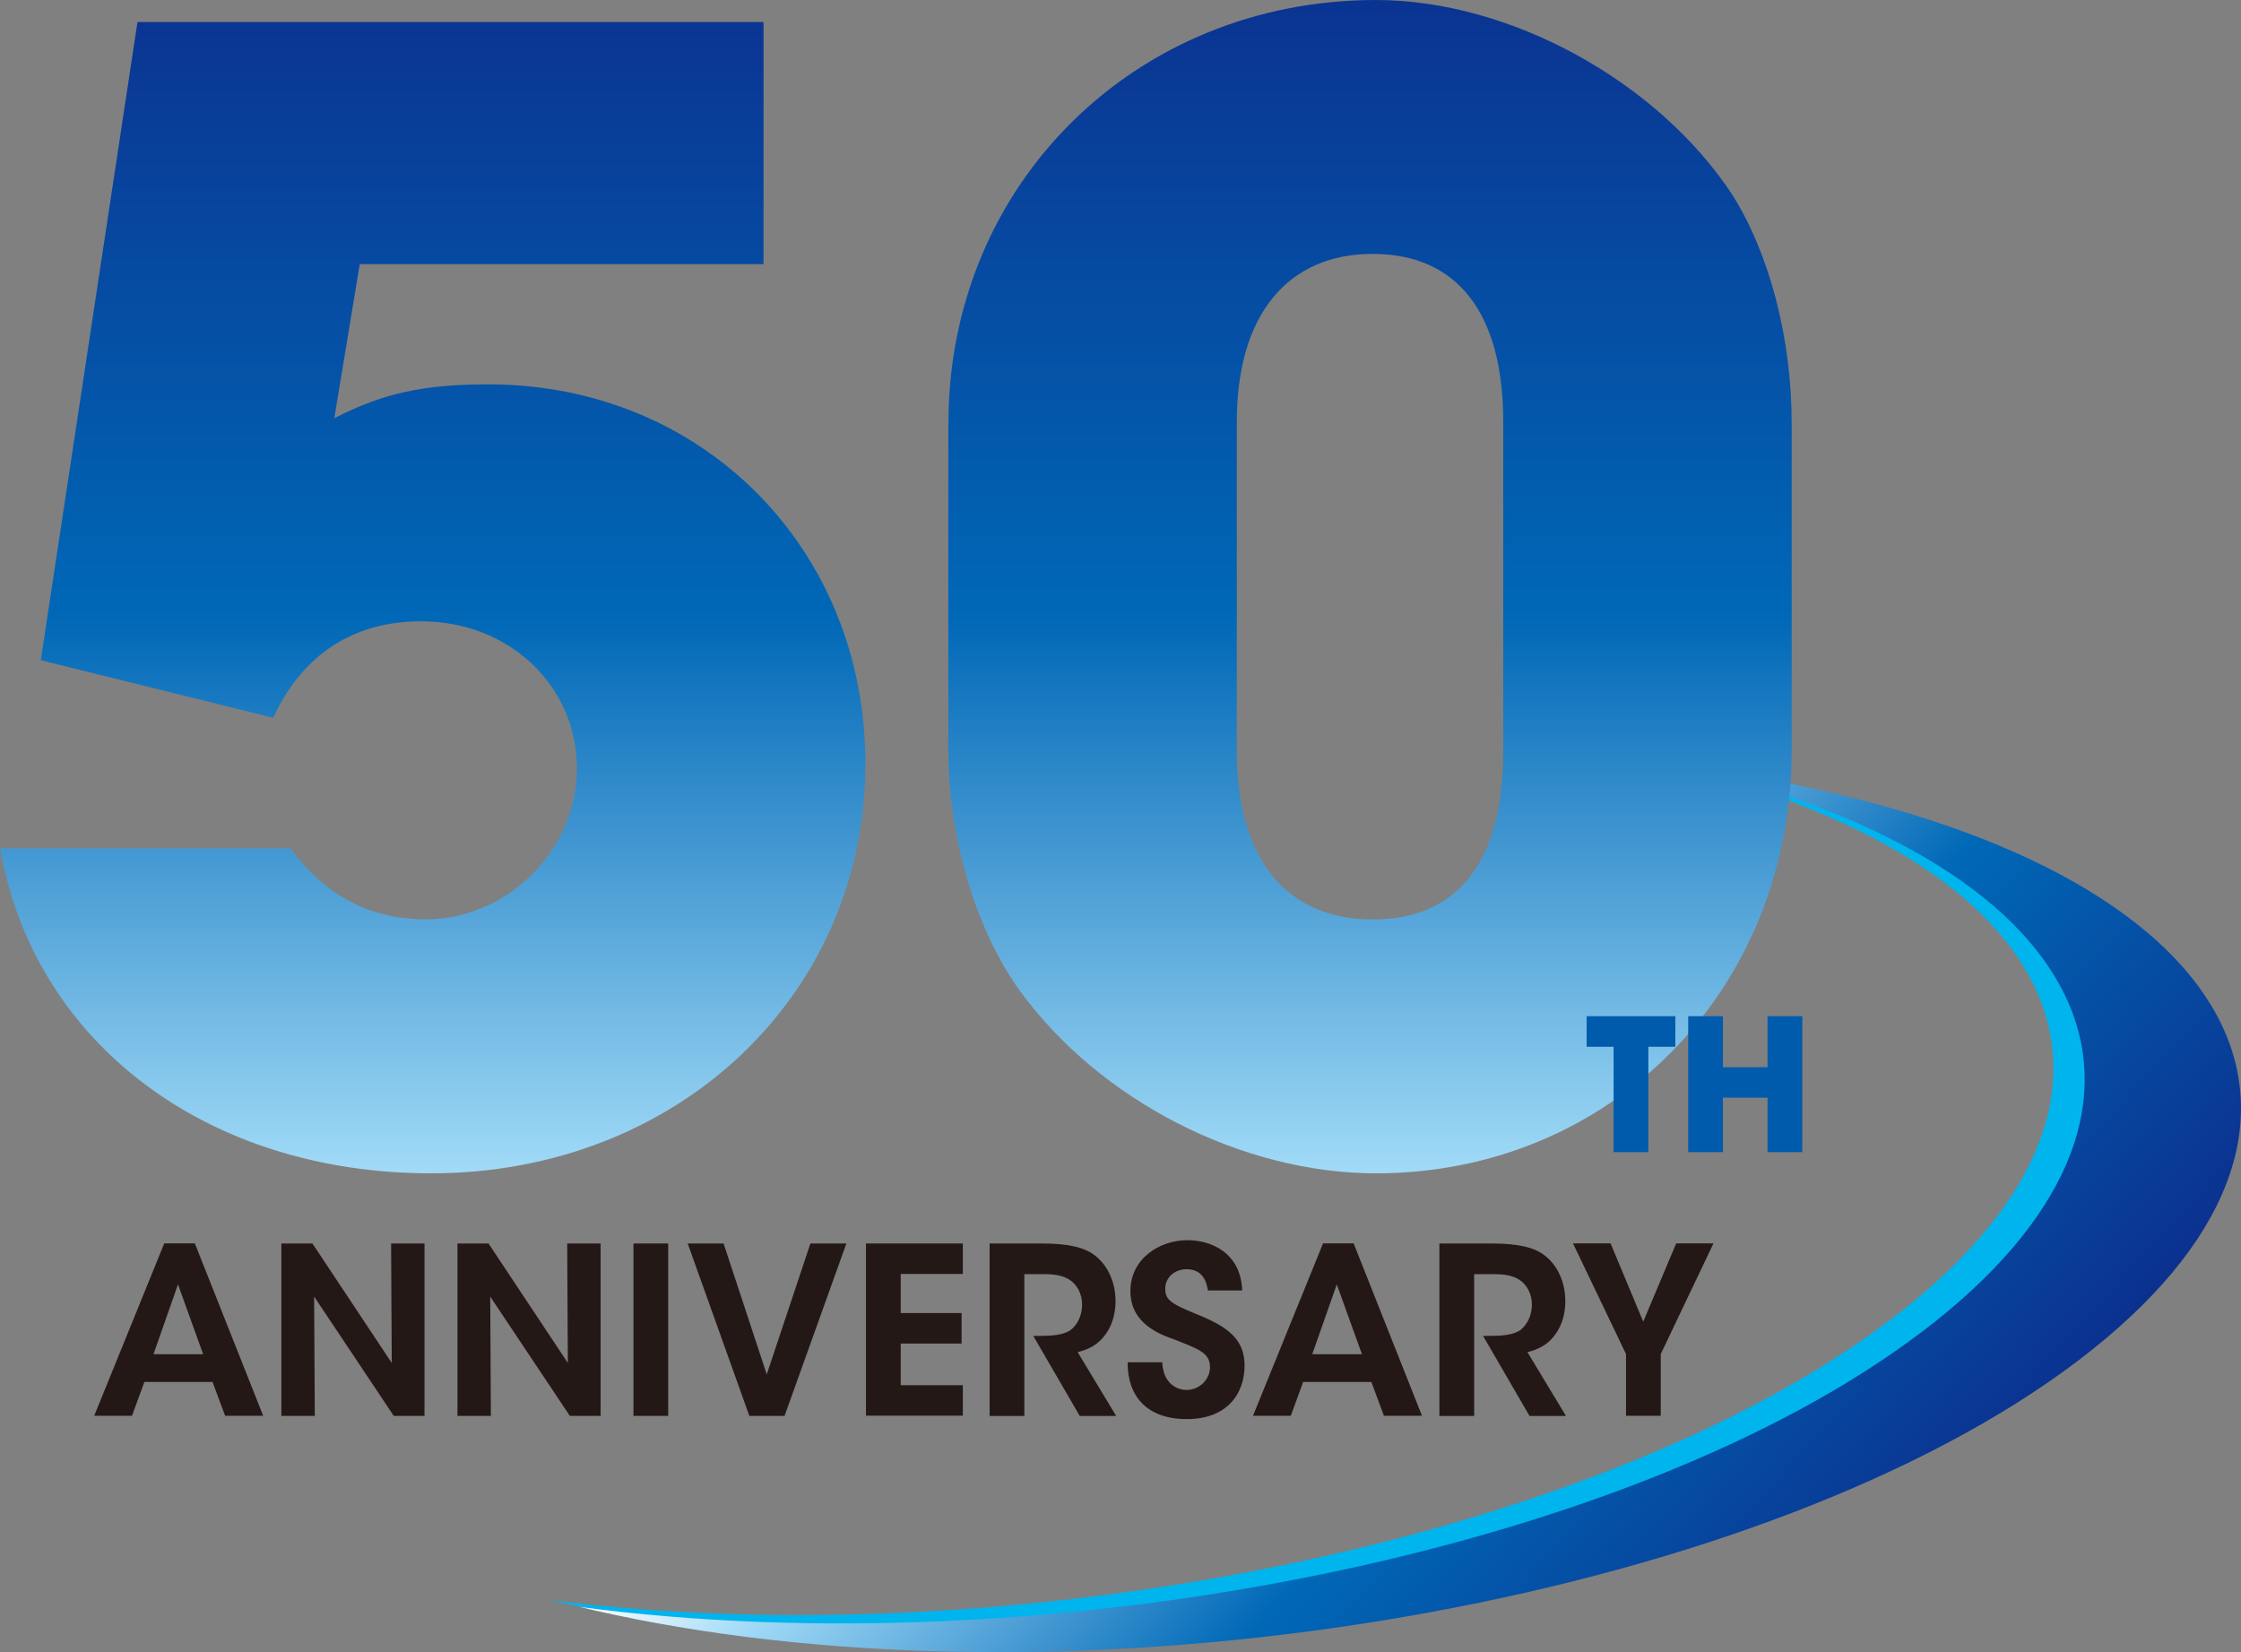 <?xml version="1.0" encoding="UTF-8"?><svg id="_レイヤー_2" xmlns="http://www.w3.org/2000/svg" width="83.51mm" height="61.57mm" xmlns:xlink="http://www.w3.org/1999/xlink" viewBox="0 0 236.71 174.52"><rect x="0" y="0" width="236.71" height="174.52" fill="#808080" stroke="none"/><defs><style>.cls-1{fill:url(#_名称未設定グラデーション_150-2);}.cls-2{fill:#005bac;}.cls-3{fill:url(#_名称未設定グラデーション_150);}.cls-4{fill:url(#_名称未設定グラデーション_150-3);}.cls-5{fill:#231815;}.cls-6{fill:#00b4ed;}</style><linearGradient id="_名称未設定グラデーション_150" x1="-35.89" y1="-185.9" x2="94.73" y2="-185.9" gradientTransform="translate(23.3 318.83) rotate(-170.33) scale(.91 -1.11) skewX(38.14)" gradientUnits="userSpaceOnUse"><stop offset="0" stop-color="#0b318f"/><stop offset=".46" stop-color="#0068b7"/><stop offset=".85" stop-color="#9fd9f6"/><stop offset="1" stop-color="#fff"/></linearGradient><linearGradient id="_名称未設定グラデーション_150-2" x1="45.7" y1="-3.06" x2="45.7" y2="145.39" gradientTransform="matrix(1, 0, 0, 1, 0, 0)" xlink:href="#_名称未設定グラデーション_150"/><linearGradient id="_名称未設定グラデーション_150-3" x1="144.71" y1="-3.06" x2="144.71" y2="145.39" gradientTransform="matrix(1, 0, 0, 1, 0, 0)" xlink:href="#_名称未設定グラデーション_150"/></defs><g id="objects"><g><g><path class="cls-6" d="M199.65,139.43c30.63-23.21,19.28-48.74-24.61-59.01,2.86,.36,5.68,.79,8.45,1.28,50.41,8.93,65,36.08,32.59,60.64-32.41,24.56-99.55,37.24-149.97,28.31-2.77-.49-5.43-1.04-7.99-1.63,49.23,6.22,110.88-6.38,141.51-29.59Z"/><path class="cls-3" d="M203.04,140.66c30.6-23.26,19.08-49.09-25.02-59.7,2.87,.38,5.71,.83,8.49,1.34,50.63,9.29,65.42,36.78,33.04,61.39-32.38,24.61-99.68,37.03-150.31,27.74-2.78-.51-5.46-1.08-8.02-1.69,49.43,6.55,111.21-5.82,141.81-29.08Z"/></g><g><path class="cls-1" d="M14.52,2.33H80.65V27.9H38l-2.69,16.28c5.2-2.68,9.5-3.58,16.31-3.58,22.58,0,39.79,17.35,39.79,40.06,0,24.5-19.89,43.28-45.88,43.28-23.66,0-41.94-13.77-45.52-34.34H30.65c3.76,5.01,8.42,7.51,14.34,7.51,8.6,0,15.95-7.33,15.95-15.92s-6.99-15.56-16.49-15.56c-7.17,0-12.55,3.58-15.59,10.19l-24.55-6.08L14.52,2.33Z"/><path class="cls-4" d="M100.18,44.71C100.18,19.49,119.89,0,145.34,0c14.16,0,29.75,8.58,37.64,20.57,3.94,6.26,6.27,15.2,6.27,24.14v34.52c0,25.4-19.18,44.71-43.91,44.71-14.16,0-29.21-7.69-37.64-19.32-4.66-6.44-7.53-16.28-7.53-25.4V44.71Zm58.6-.18c0-11.45-4.84-17.71-13.8-17.71s-14.34,6.44-14.34,17.71v34.88c0,11.27,5.2,17.71,14.34,17.71s13.8-6.26,13.8-17.71V44.53Z"/></g><g><path class="cls-5" d="M13.94,149.55h-3.99l7.4-18.21h3.23l7.22,18.21h-4.02l-1.33-3.57h-7.2l-1.31,3.57Zm4.86-13.88l-2.59,7.38h5.25l-2.66-7.38Z"/><path class="cls-5" d="M41.38,143.97l-.07-12.62h3.53v18.21h-3.25l-8.41-12.6,.07,12.6h-3.53v-18.21h3.28l8.38,12.62Z"/><path class="cls-5" d="M59.98,143.97l-.07-12.62h3.53v18.21h-3.25l-8.41-12.6,.07,12.6h-3.53v-18.21h3.28l8.38,12.62Z"/><path class="cls-5" d="M66.91,131.35h3.67v18.21h-3.67v-18.21Z"/><path class="cls-5" d="M72.63,131.35h3.8l4.56,13.83,4.61-13.83h3.8l-6.53,18.21h-3.72l-6.51-18.21Z"/><path class="cls-5" d="M91.47,131.35h10.23v3.22h-6.56v4.13h6.43v3.22h-6.43v4.4h6.56v3.22h-10.23v-18.21Z"/><path class="cls-5" d="M104.54,131.35h5.52c2.84,0,4.46,.44,5.45,1.16,1.5,1.08,2.32,2.93,2.32,4.95,0,1.33-.37,2.51-.99,3.4-.79,1.16-1.82,1.67-3.01,1.97l4.07,6.74h-3.85l-4.91-8.46h.72c1.21,0,2.51-.07,3.28-.66,.71-.59,1.16-1.55,1.16-2.66s-.54-2.12-1.36-2.63c-.67-.42-1.55-.57-2.59-.57h-2.15v14.98h-3.67v-18.21Z"/><path class="cls-5" d="M122.76,143.89c.12,2.46,1.77,2.93,2.56,2.93,1.41,0,2.49-1.13,2.49-2.41,0-1.55-1.31-1.94-3.85-2.95-1.38-.49-4.56-1.62-4.56-5.07s3.08-5.39,6.04-5.39c2.42,0,5.62,1.28,5.77,5.31h-3.62c-.15-.84-.47-2.24-2.27-2.24-1.21,0-2.24,.84-2.24,2.07-.02,1.35,.96,1.7,4.04,2.98,2.79,1.21,4.34,2.53,4.34,5.12,0,2.93-1.8,5.66-6.09,5.66s-6.29-2.48-6.26-6h3.65Z"/><path class="cls-5" d="M136.34,149.55h-3.99l7.4-18.21h3.23l7.22,18.21h-4.02l-1.33-3.57h-7.2l-1.31,3.57Zm4.86-13.88l-2.59,7.38h5.25l-2.66-7.38Z"/><path class="cls-5" d="M152.05,131.35h5.52c2.84,0,4.46,.44,5.45,1.16,1.5,1.08,2.32,2.93,2.32,4.95,0,1.33-.37,2.51-.99,3.4-.79,1.16-1.82,1.67-3.01,1.97l4.07,6.74h-3.85l-4.91-8.46h.72c1.21,0,2.51-.07,3.28-.66,.71-.59,1.16-1.55,1.16-2.66s-.54-2.12-1.36-2.63c-.67-.42-1.55-.57-2.59-.57h-2.15v14.98h-3.67v-18.21Z"/><path class="cls-5" d="M171.75,143.03l-5.6-11.69h3.97l3.45,8.27,3.48-8.27h3.94l-5.57,11.69v6.52h-3.67v-6.52Z"/></g><g><path class="cls-2" d="M170.44,110.57h-2.85v-3.23h9.37v3.23h-2.85v11.13h-3.67v-11.13Z"/><path class="cls-2" d="M178.32,107.34h3.67v5.39h4.71v-5.39h3.67v14.36h-3.67v-5.75h-4.71v5.75h-3.67v-14.36Z"/></g></g></g></svg>